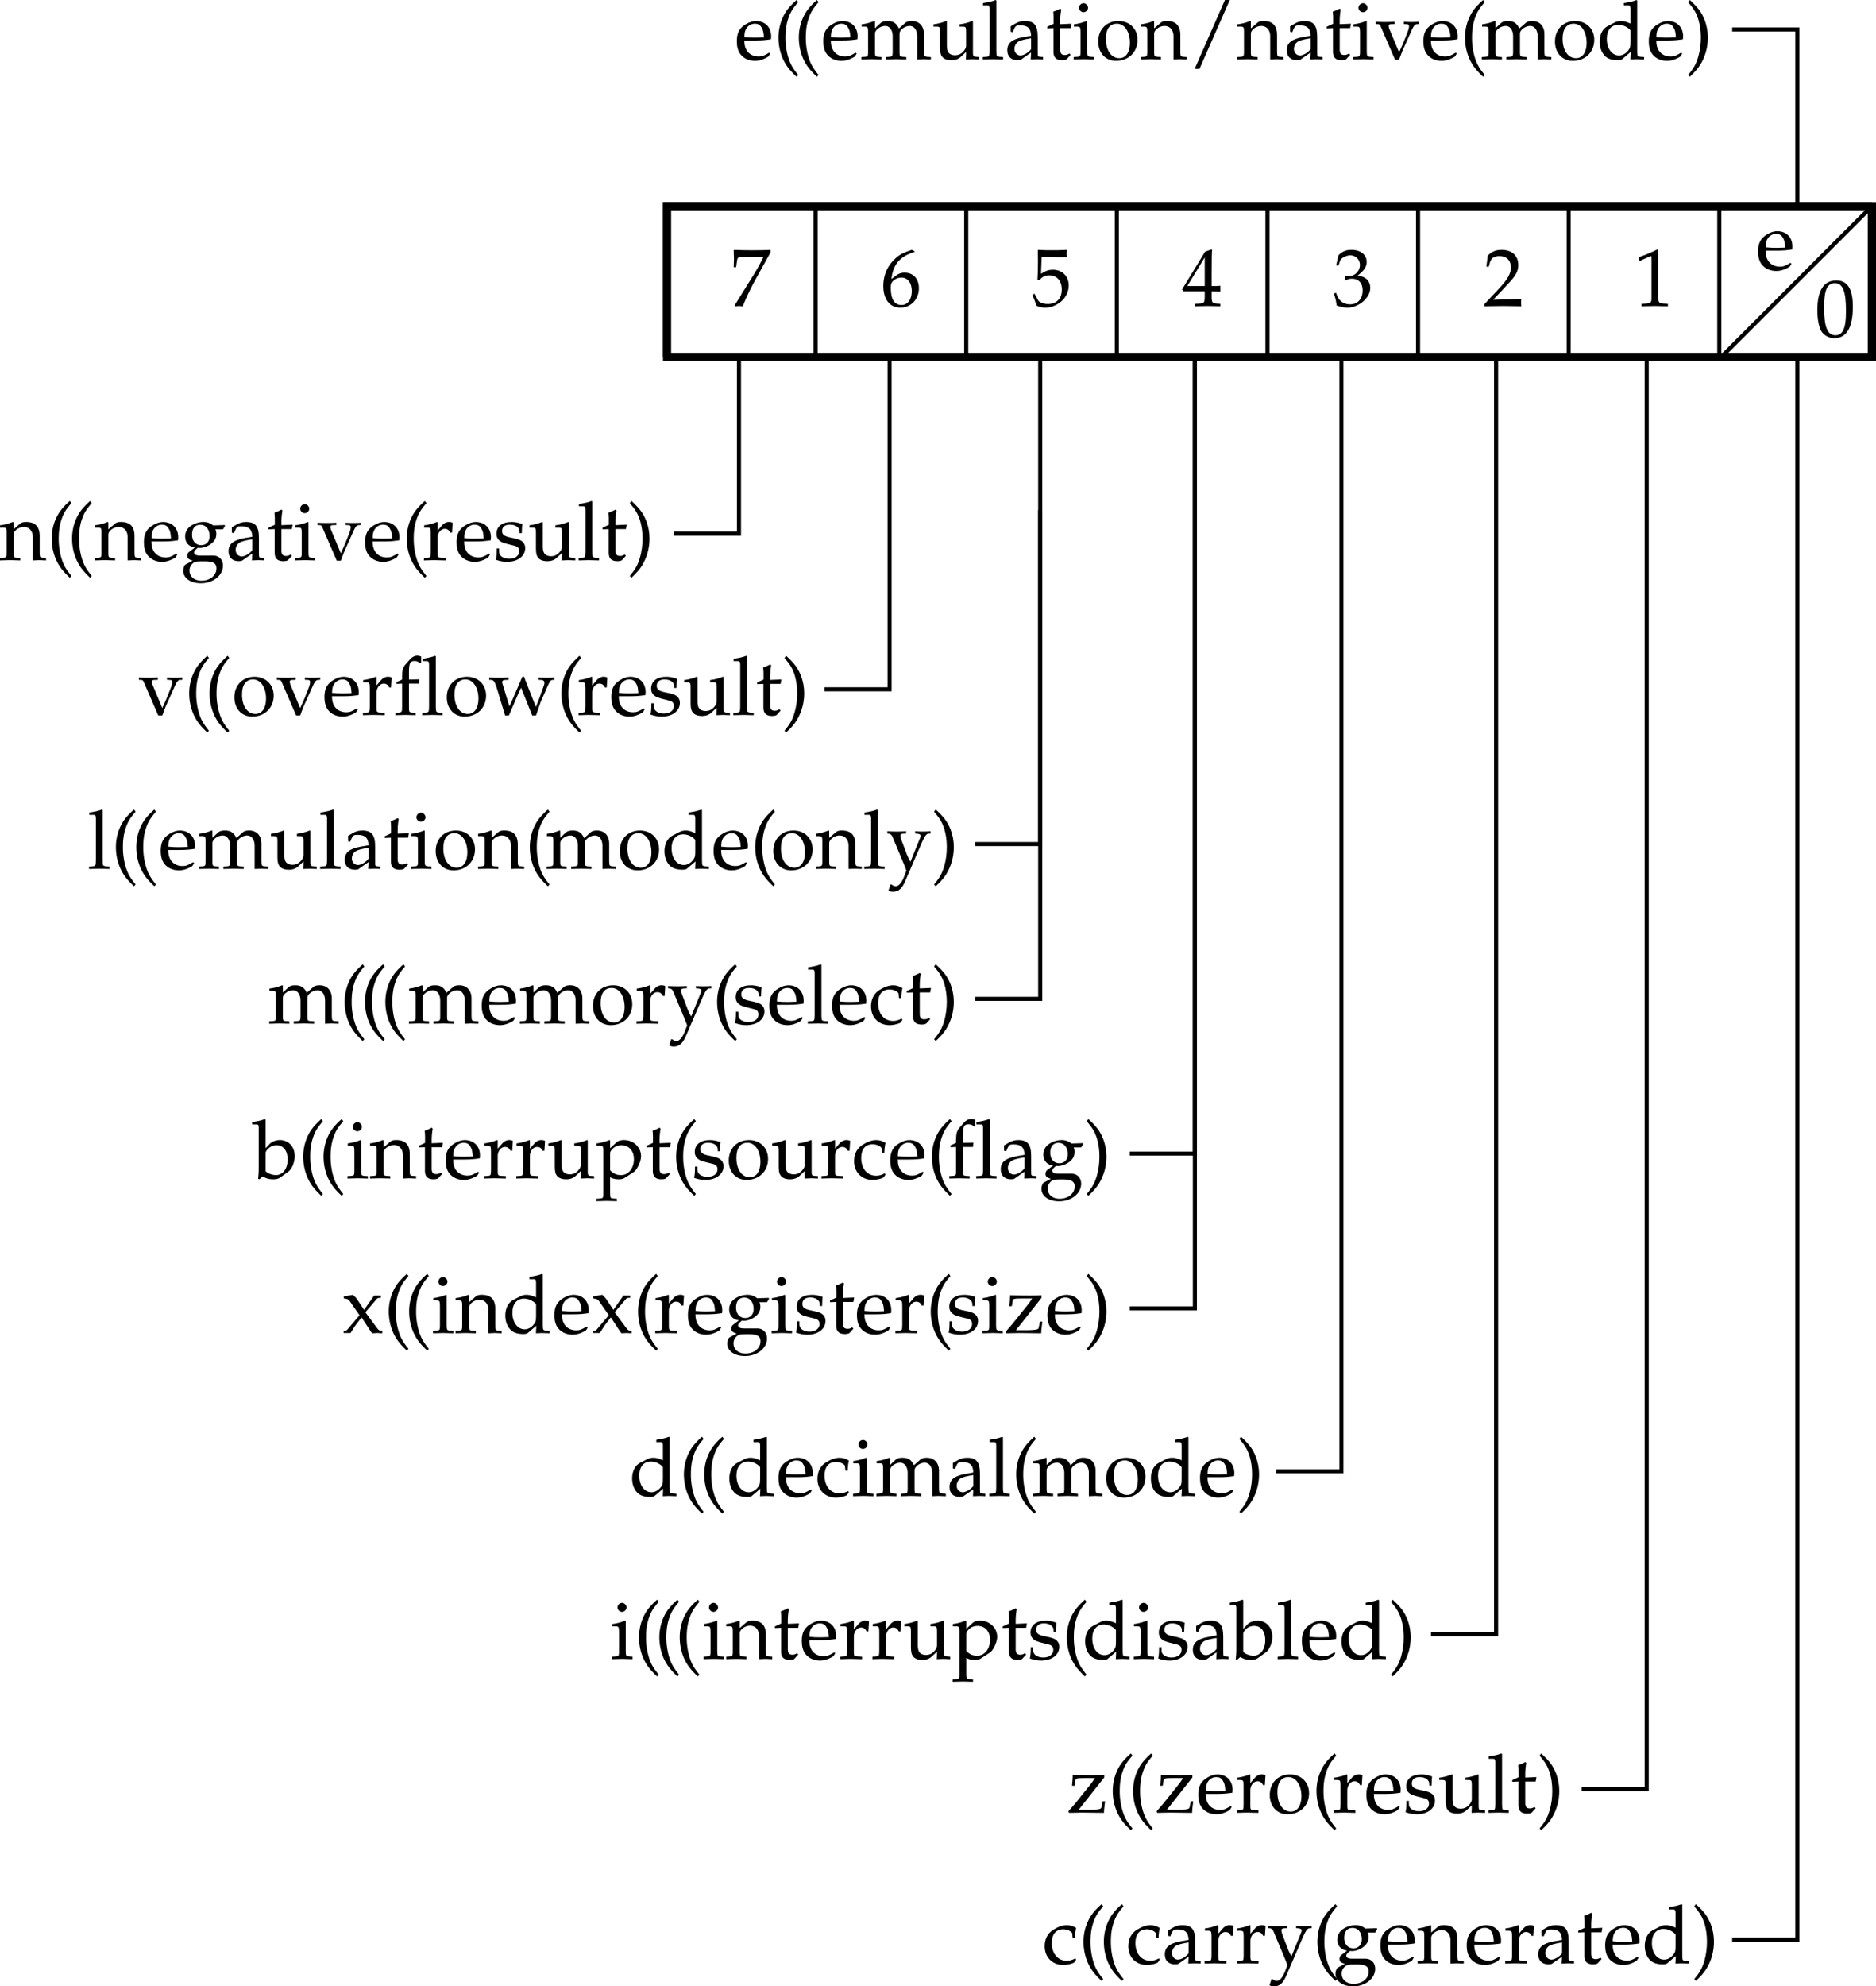 <svg xmlns="http://www.w3.org/2000/svg" xmlns:xlink="http://www.w3.org/1999/xlink" width="230.434" height="243.844"><defs><path id="a" d="m.563-.094.093.125C.937.016 1.031 0 1.11 0c.079 0 .172.016.454.031.421-1.093.921-2.125 1.578-3.328L4.97-6.594v-.297c-.89.047-1.453.047-2.235.047-.765 0-1.25 0-2.187-.047l-.11.047c.016.625.032.907.032 1.047 0 .156-.016.422-.031 1.031h.296l.079-.562c.078-.625.14-.688.609-.703h2.672A22.716 22.716 0 0 1 3-4.016Zm0 0"/><path id="b" d="M1.313-3.313c.203-1.812 1.046-2.78 2.843-3.328v-.078l-.36-.172c-.968.329-1.374.516-1.89.954C.875-5.063.313-3.845.313-2.47c0 1.656.796 2.672 2.093 2.672s2.281-1.016 2.281-2.39c0-1.157-.703-1.907-1.75-1.907-.5 0-.812.14-1.39.61zm1.234-.171c.765 0 1.265.64 1.265 1.64 0 1.047-.5 1.719-1.265 1.719-.86 0-1.313-.719-1.313-2.078 0-.36.032-.531.141-.703.219-.344.688-.578 1.172-.578Zm0 0"/><path id="c" d="M1.266-6.047C2.546-6.016 3.094-6 4.312-6l.063-.047c-.031-.187-.031-.266-.031-.406 0-.125 0-.203.031-.39l-.063-.048c-.718.047-1.156.047-1.734.047-.562 0-1.015 0-1.734-.047l-.047.047c0 .61.015 1.078.015 1.39 0 .876-.03 1.813-.062 2.235l.203.063c.469-.485.735-.61 1.235-.61.953 0 1.546.672 1.546 1.75 0 1.11-.64 1.766-1.718 1.766C1.453-.25.969-.438.828-.688l-.453-.828-.25.141c.234.578.36.89.5 1.328.281.172.672.25 1.11.25.671 0 1.374-.297 1.937-.766.594-.53.922-1.234.922-1.968 0-1.125-.813-1.922-1.953-1.922-.485 0-.844.11-1.454.5zm0 0"/><path id="d" d="M2.797-1.813v.75c-.016.625-.094.735-.594.766l-.625.031v.297C2.484.016 2.875 0 3.156 0c.297 0 .688.016 1.563.031v-.297l-.485-.03c-.5-.048-.578-.142-.593-.766v-.75c.593 0 .796.015 1.078.046v-.718c-.313.03-.5.03-.813.03h-.265v-1.39c0-1.86.015-2.781.062-3.047l-.11-.046-.75.265L.017-2.047l.109.235Zm0-.64H.657l2.14-3.516Zm0 0"/><path id="e" d="M.438-4.984h.296l.188-.563c.11-.328.734-.672 1.265-.672a1.17 1.17 0 0 1 1.172 1.172c0 .734-.593 1.36-1.296 1.36-.079 0-.188 0-.329-.016h-.14l-.125.515.078.063c.375-.172.547-.219.828-.219.828 0 1.313.531 1.313 1.438 0 1.031-.61 1.703-1.532 1.703-.469 0-.89-.156-1.172-.438-.25-.234-.375-.453-.562-.984l-.266.094C.36-.921.437-.563.5-.063c.531.188.953.266 1.344.266.797 0 1.718-.453 2.265-1.125.344-.406.516-.844.516-1.312 0-.5-.203-.907-.563-1.157-.25-.171-.5-.265-.984-.343.797-.625 1.11-1.079 1.11-1.672 0-.89-.75-1.485-1.86-1.485-.672 0-1.14.188-1.61.672zm0 0"/><path id="f" d="M.156-.234V.03C1.375.016 1.953 0 2.391 0c.421 0 1.015.016 2.296.031-.03-.203-.03-.297-.03-.453 0-.14 0-.234.03-.453-1.156.063-1.625.063-3.468.11l1.828-1.938c.969-1.031 1.265-1.578 1.265-2.328 0-1.157-.78-1.86-2.046-1.86-.72 0-1.204.204-1.704.704L.391-4.829h.296l.125-.469c.157-.578.516-.828 1.188-.828.875 0 1.406.531 1.406 1.39 0 .766-.422 1.5-1.547 2.688zm0 0"/><path id="g" d="M.672-5.547h.094l1.296-.578c0-.016.016-.016.032-.016.062 0 .078.094.078.329v4.859c0 .515-.11.625-.656.656l-.563.031v.297C1.828.016 2.391 0 2.61 0c.125 0 .36 0 .688.016.14 0 .406 0 .89.015v-.297l-.53-.03c-.532-.032-.641-.142-.641-.657v-5.938l-.141-.046c-.672.343-1.344.625-2.281.953zm0 0"/><path id="h" d="M2.625-6.89C1.078-6.89.297-5.657.297-3.235c0 1.171.203 2.171.547 2.671.36.485.922.766 1.531.766 1.516 0 2.281-1.297 2.281-3.875C4.656-5.844 4-6.89 2.625-6.89Zm-.172.343c.969 0 1.36.984 1.36 3.39 0 1.22-.11 1.97-.376 2.454-.203.36-.515.547-.921.547-.985 0-1.391-1-1.391-3.438 0-2.125.375-2.953 1.328-2.953zm0 0"/><path id="i" d="m4.375-.703-.14-.094c-.626.375-.86.469-1.298.469-.64 0-1.187-.297-1.468-.781-.188-.329-.266-.61-.282-1.188h1.47c.718 0 1.171-.047 1.796-.14.016-.141.031-.235.031-.36 0-1.14-.75-1.89-1.875-1.89-.359 0-.796.125-1.203.375-.812.468-1.14 1.078-1.14 2.125 0 .624.14 1.171.421 1.546.391.532 1.047.844 1.813.844.375 0 .734-.078 1.156-.266.25-.109.469-.234.516-.296zm-.781-1.969c-.516.016-.75.031-1.125.031-.469 0-.719-.015-1.266-.062 0-.469.047-.688.172-.953.219-.438.64-.703 1.11-.703.343 0 .609.125.78.406.22.328.297.61.329 1.281zm0 0"/><path id="j" d="M4.094.031C4.562.016 4.719 0 4.89 0c.156 0 .328.016.828.031v-.297l-.407-.03c-.359-.032-.359-.079-.375-.72v-1.937c0-1.172-.546-1.735-1.671-1.735-.36 0-.579.063-.782.25l-.765.657v-.875l-.094-.032a5.902 5.902 0 0 1-1.563.407V-4h.376c.406.016.437.047.437.734v2.25c0 .641-.031.688-.36.72l-.453.03v.297C.704.016.985 0 1.298 0c.328 0 .61.016 1.25.031v-.297l-.453-.03c-.36-.032-.375-.079-.375-.72V-3.14c0-.453.656-.937 1.265-.937.672 0 1.11.5 1.11 1.266zm0 0"/><path id="k" d="M3.016 1.938c-.72-.891-.985-1.375-1.25-2.266a8.423 8.423 0 0 1-.313-2.344c0-.828.094-1.531.297-2.172.266-.843.531-1.312 1.266-2.156l-.204-.266c-1.03.938-1.437 1.5-1.828 2.47a6.054 6.054 0 0 0-.39 2.14c0 1.062.25 2.094.719 2.969.375.671.687 1.062 1.5 1.843zm0 0"/><path id="l" d="m5.188-3.781.25-.406-.032-.125-1.422.046a1.812 1.812 0 0 0-1.218-.421c-.454 0-.954.14-1.36.375-.562.328-.86.796-.86 1.421 0 .735.47 1.25 1.204 1.329l-.797.609a.694.694 0 0 0-.14.437c0 .282.171.438.656.579L.594.53c-.14.08-.281.44-.281.767 0 .906.89 1.531 2.171 1.531 1.5 0 2.704-.953 2.704-2.156C5.188-.063 4.702-.563 4-.563H2.406c-.531 0-.765-.125-.765-.39 0-.125.078-.235.328-.453.078-.063.093-.078.125-.11.11 0 .172.016.25.016.422 0 .953-.188 1.36-.484.452-.329.671-.72.671-1.25a1.35 1.35 0 0 0-.11-.547Zm-2.782-.563c.688 0 1.14.563 1.14 1.407 0 .656-.421 1.093-1.03 1.093-.672 0-1.125-.515-1.125-1.281 0-.781.375-1.219 1.015-1.219zM2.875.141c1.125 0 1.516.234 1.516.875 0 .859-.797 1.5-1.844 1.5-.875 0-1.469-.5-1.469-1.25 0-.454.266-.86.656-1.032.172-.078.454-.093 1.141-.093Zm0 0"/><path id="m" d="m3.234-.813-.046.844c.5-.015.64-.031.78-.031.126 0 .188 0 .532.016l.203.015v-.297l-.39-.03c-.25-.017-.266-.048-.266-.579v-1.828c0-1.453-.422-1.985-1.594-1.985-.437 0-.828.11-1.203.344l-.531.313v.656l.265.063.125-.313c.204-.469.313-.531.766-.531.938 0 1.328.36 1.36 1.281l-.985.172c-1.36.25-1.938.719-1.938 1.61 0 .765.47 1.218 1.266 1.218.188 0 .36-.031.422-.078Zm0-.421c-.28.406-.921.78-1.296.78-.422 0-.75-.358-.75-.796 0-.375.187-.719.484-.906.266-.156.812-.297 1.562-.406zm0 0"/><path id="n" d="M.984-3.813v2.876c0 .734.329 1.062 1.094 1.062.235 0 .469-.063.531-.125l.485-.531-.14-.172c-.25.156-.392.187-.579.187-.39 0-.563-.187-.563-.687v-2.61h1.282l.094-.546-1.376.062v-.39c0-.407.032-.829.125-1.407l-.125-.11c-.25.141-.546.266-.859.376A6.4 6.4 0 0 1 1-5.047v.703l-.781.36v.203zm0 0"/><path id="o" d="m1.875-4.656-.078-.032a6.23 6.23 0 0 1-1.563.407V-4h.36c.422.016.437.047.453.734v2.25c0 .641-.031.688-.375.72l-.469.03v.297C.906.016 1.203 0 1.453 0c.266 0 .563.016 1.25.031v-.297l-.453-.03c-.344-.048-.36-.063-.375-.72Zm-.453-2.219a.581.581 0 0 0-.563.563c0 .296.266.546.547.546.297 0 .563-.25.563-.546 0-.282-.266-.563-.547-.563zm0 0"/><path id="p" d="M5.39-4.313v-.28c-.53.03-.75.03-.937.03-.187 0-.406 0-.937-.03v.28l.406.016c.156.016.234.094.234.266 0 .172-.062.406-.187.734l-.422 1.063c-.11.28-.235.562-.61 1.39L1.734-3.719a1.238 1.238 0 0 1-.078-.375c0-.125.078-.187.25-.203l.485-.016v-.28c-.657.03-.938.03-1.188.03-.234 0-.5 0-1.14-.03v.28l.343.016c.14.031.188.094.297.344L2.438.062h.5c.187-.515.328-.875.406-1.078l1.172-2.609c.218-.469.375-.64.562-.672zm0 0"/><path id="q" d="M.203-.266v.297C.875.016 1.156 0 1.437 0c.25 0 .61.016 1.438.031v-.297l-.531-.03c-.453-.032-.469-.048-.469-.72v-1.718c0-.61.406-1.11.89-1.11.297 0 .516.14.672.469h.22l.077-1.203c-.109-.078-.28-.11-.468-.11-.297 0-.61.157-.829.407l-.562.656v-1.031l-.078-.032a6.23 6.23 0 0 1-1.563.407V-4h.36c.422.016.437.047.453.734v2.25c-.016.641-.031.688-.375.72zm0 0"/><path id="r" d="M.406-1.438c0 .704-.031 1-.11 1.391.532.172.907.25 1.376.25 1.312 0 2.234-.687 2.234-1.687 0-.313-.094-.532-.281-.735-.25-.25-.578-.375-1.469-.547-.812-.156-1.094-.359-1.094-.812 0-.5.344-.781.97-.781.671 0 1.171.343 1.171.812v.235h.281c.016-.579.032-.813.063-1.126-.547-.187-.89-.25-1.313-.25-1.156 0-1.859.547-1.859 1.454 0 .484.219.796.672 1.03.266.11.797.267 1.484.423.453.093.64.297.64.687 0 .547-.5.922-1.218.922-.719 0-1.25-.344-1.25-.844v-.421Zm0 0"/><path id="s" d="m5.031-4.656-.093-.032a5.902 5.902 0 0 1-1.563.407V-4h.375c.406.016.438.047.438.734v1.625c0 .22-.141.5-.375.735a1.3 1.3 0 0 1-.985.422c-.344 0-.625-.11-.781-.313-.14-.156-.219-.469-.219-.906v-2.953l-.094-.032a5.95 5.95 0 0 1-1.546.407V-4h.359c.406.016.437.047.437.734v1.672c0 .703.063 1.016.25 1.266.22.297.594.453 1.172.453.453 0 .828-.14 1.11-.39l.671-.626c0 .297 0 .485-.03.922.5-.015.655-.031.827-.031.141 0 .329.016.829.031v-.297l-.407-.03c-.36-.032-.375-.079-.375-.72zm0 0"/><path id="t" d="M.203-.266v.297C.906.016 1.203 0 1.453 0c.266 0 .563.016 1.25.031v-.297l-.453-.03c-.344-.048-.36-.063-.375-.72v-6.171l-.078-.079c-.453.172-.781.25-1.563.375v.282h.563c.172 0 .25.109.25.406v5.187c-.016.641-.031.688-.375.72zm0 0"/><path id="u" d="M.516 2.156c.687-.656.968-.984 1.28-1.469.61-.984.938-2.14.938-3.343 0-.766-.14-1.469-.39-2.14-.39-.97-.797-1.516-1.828-2.47L.312-7c.735.86 1 1.328 1.266 2.156.188.64.297 1.36.297 2.188 0 .844-.11 1.61-.313 2.328-.265.89-.515 1.375-1.25 2.265zm0 0"/><path id="v" d="M2.797-4.688C1.328-4.688.312-3.655.312-2.171.313-.766 1.204.203 2.5.203c1.547 0 2.64-1.078 2.64-2.578 0-1.36-.984-2.313-2.343-2.313zm-.188.329c.938 0 1.594 1 1.594 2.359 0 1.156-.5 1.875-1.312 1.875-.985 0-1.641-.969-1.641-2.39 0-1.188.484-1.844 1.36-1.844zm0 0"/><path id="w" d="M3.406-7.172c-.203-.078-.312-.11-.469-.11-.312 0-.64.157-.874.423l-.579.656c-.296.328-.421.75-.421 1.437v.422l-.688.313v.218l.688-.03v2.827c0 .641-.032.688-.375.72l-.454.03v.297C.938.016 1.22 0 1.484 0c.25 0 .547.016 1.25.031v-.297l-.468-.03c-.344-.048-.36-.063-.36-.72v-2.828h1.235l.062-.531-1.297.031v-.843c0-1.157.125-1.438.688-1.438.281 0 .453.078.703.281l.11-.062zm0 0"/><path id="x" d="M4.125-4.688c-.828 1.938-.938 2.22-1.578 3.641l-.844-2.75a.777.777 0 0 1-.047-.25c0-.156.14-.234.39-.25l.392-.016v-.28c-.672.03-.954.03-1.188.03-.234 0-.516 0-1.188-.03v.28l.282.016c.281.031.406.234.656 1L2.016.063h.468l.985-2.297c.094-.204.094-.22.515-1.11L5.344.062h.468c.094-.25.157-.468.235-.656.187-.594.406-1.203.453-1.265l.688-1.563c.296-.672.406-.844.625-.875l.265-.016v-.28c-.562.03-.781.03-.984.03-.188 0-.407 0-.969-.03v.28l.328.016c.25.016.39.14.39.313 0 .109-.015.234-.062.359l-.5 1.406c-.078.219-.172.453-.484 1.235l-1.14-2.891c-.141-.36-.22-.547-.298-.813Zm0 0"/><path id="y" d="M.156-.266v.297C.86.016 1.141 0 1.438 0c.296 0 .578.016 1.187.031v-.297l-.422-.03c-.36-.032-.375-.079-.375-.72V-3.14c0-.453.656-.937 1.266-.937.531 0 .906.516.906 1.266v1.796c0 .641-.031.688-.375.72l-.453.03v.297C3.875.016 4.156 0 4.422 0s.531.016 1.25.031v-.297l-.469-.03c-.344-.048-.36-.063-.36-.72V-3.14c0-.453.657-.937 1.25-.937.548 0 .923.516.923 1.266V.03c.437-.014.609-.03.78-.03.157 0 .345.016.891.031v-.297l-.468-.03c-.344-.048-.36-.063-.375-.72v-2.062c0-.985-.578-1.61-1.5-1.61-.36 0-.64.079-.813.25l-.765.672c-.313-.671-.72-.921-1.422-.921-.36 0-.64.078-.828.25l-.688.64v-.86l-.094-.03a5.95 5.95 0 0 1-1.546.406V-4h.359c.406.016.437.047.437.734v2.25c0 .641-.015.688-.359.72zm0 0"/><path id="z" d="M4.125-4.375c-.563-.25-.844-.313-1.188-.313-.28 0-.515.063-.765.188l-.875.453c-.594.313-.953 1.031-.953 1.89 0 .798.281 1.454.75 1.86.36.281.828.422 1.468.422.22 0 .438-.047.485-.078l1.11-.938-.048.922C4.563.016 4.734 0 4.875 0c.078 0 .234 0 .438.016.062 0 .25 0 .484.015v-.297l-.469-.03c-.344-.048-.36-.063-.375-.72v-6.171l-.078-.079c-.438.172-.781.25-1.563.375v.282h.563c.172 0 .25.109.25.406zm0 2.172c0 .64-.031.75-.156.969-.281.468-.766.78-1.235.78-.89 0-1.515-.843-1.515-2.046 0-1.078.547-1.719 1.437-1.719.39 0 .781.125 1.14.375.188.14.329.266.329.344Zm0 0"/><path id="A" d="M2.969-.86a6.502 6.502 0 0 1-.516-1.093l-.64-1.688a1.52 1.52 0 0 1-.079-.421c0-.141.11-.22.329-.235l.374-.016v-.28c-.656.03-.921.03-1.156.03-.234 0-.484 0-1.156-.03v.28l.172.016c.25.031.375.14.516.5l1.093 2.61c.282.687.39.921.563 1.421l-.235.61c-.312.86-.703 1.312-1.078 1.312-.172 0-.36-.094-.515-.219H.516l-.25.75c.187.11.359.141.546.141.672 0 1.094-.36 1.485-1.234l2.015-4.672c.407-.906.594-1.188.844-1.219l.282-.016v-.28c-.532.03-.766.03-.954.03-.171 0-.406 0-.937-.03v.28l.25.016c.281.031.422.11.422.25a.595.595 0 0 1-.063.266zm0 0"/><path id="B" d="m1.5-7.188-.094-.078c-.437.172-.765.25-1.562.375v.282h.562c.188 0 .25.109.25.406v4.672c0 .625 0 .906-.078 1.593l.156.063.407-.36c.406.25.765.36 1.296.36.376 0 .626-.063.86-.219l1-.719c.437-.328.781-1.156.781-1.89 0-1.172-.75-1.985-1.812-1.985-.47 0-.97.172-1.22.438l-.546.563Zm0 4.11c0-.14.094-.328.266-.5a1.465 1.465 0 0 1 1.078-.469c.844 0 1.36.672 1.36 1.75 0 1.125-.579 1.906-1.438 1.906C2.234-.39 1.5-.703 1.5-.937Zm0 0"/><path id="C" d="M.078 2.516v.296c.688-.015.985-.03 1.25-.03.266 0 .563.015 1.25.03v-.296l-.453-.032c-.36-.046-.36-.062-.375-.718V-.125c.313.172.625.25 1.063.25.312 0 .562-.063.718-.172l1.14-.734c.391-.266.876-1.281.876-1.922 0-1.11-.922-1.985-2.094-1.985-.36 0-.719.094-.89.25l-.813.75v-.968l-.094-.032a5.902 5.902 0 0 1-1.562.407V-4h.375c.406.016.437.047.437.734v5.032c0 .656-.015.671-.36.718zM1.75-3.063c0-.14.047-.25.188-.421.28-.36.703-.563 1.187-.563.938 0 1.547.672 1.547 1.703C4.672-1.219 4-.39 3.094-.39c-.547 0-.953-.171-1.344-.593zm0 0"/><path id="D" d="M3.984-3.11c0-.453.063-.874.141-1.234-.39-.234-.75-.343-1.156-.343-.485 0-1.031.187-1.64.562C.624-3.687.265-2.985.265-2.094c0 1.344.937 2.297 2.28 2.297.517 0 1.267-.187 1.376-.344l.203-.312-.094-.156c-.375.203-.687.296-1.047.296-1.109 0-1.843-.875-1.843-2.187 0-1.063.5-1.672 1.406-1.672.437 0 .906.188 1.094.453l.062.61zm0 0"/><path id="E" d="M4.547-4.313v-.312c-.672.031-.984.031-1.406.031-.407 0-1.22 0-2.454-.031-.015.516-.03.64-.093 1.328h.312l.11-.687c.046-.204.187-.25.968-.25h1.422c-.203.328-.375.546-.64.89L1.062-1.219C.813-.922.672-.75.156-.172L.22.031C.969.016 1.312 0 1.766 0c.375 0 1.28.016 2.75.031 0-.234.015-.484.078-.953l.062-.469H4.36l-.171.797c-.063.172-.407.235-1.422.25h-1.36Zm0 0"/><path id="F" d="M5.188-7.266h-.594L.875 1.188h.594zm0 0"/><path id="G" d="m2.875-2.547 1.422-1.656c.062-.063.156-.11.344-.11h.14v-.28h-.828L2.72-2.844 1.953-4c-.14-.234-.25-.344-.594-.688l-1.156.204.047.25.203.03c.172 0 .422.141.5.282l1.203 1.735L.672-.423a.431.431 0 0 1-.297.156H.203V0h.86c.062-.11.093-.156.203-.328.171-.281.328-.516.39-.61l.75-.984L3.47-.297c.094.156.172.25.265.328.375-.015.5-.031.61-.031.11 0 .234.016.61.031v-.297l-.25-.03c-.11-.017-.235-.095-.345-.25Zm0 0"/></defs><path fill="none" stroke="#000" stroke-width=".5" d="M100.184 43.566v-18.5h-18.5v18.5zm18.5 0v-18.5h-18.5v18.5zm18.501 0v-18.5h-18.5v18.5zm18.5 0v-18.5h-18.5v18.5zm18.5 0v-18.5h-18.5v18.5zm18.5 0v-18.5h-18.5v18.5zm18.5 0v-18.5h-18.5v18.5zm18.5 0v-18.5h-18.5v18.5zm0 0"/><use xlink:href="#a" width="100%" height="100%" x="121" y="334.25" transform="translate(-31.316 -296.684)"/><use xlink:href="#b" width="100%" height="100%" x="139.5" y="334.25" transform="translate(-31.316 -296.684)"/><use xlink:href="#c" width="100%" height="100%" x="158" y="334.25" transform="translate(-31.316 -296.684)"/><use xlink:href="#d" width="100%" height="100%" x="176.5" y="334.25" transform="translate(-31.316 -296.684)"/><use xlink:href="#e" width="100%" height="100%" x="195" y="334.25" transform="translate(-31.316 -296.684)"/><use xlink:href="#f" width="100%" height="100%" x="213.5" y="334.25" transform="translate(-31.316 -296.684)"/><use xlink:href="#g" width="100%" height="100%" x="232" y="334.25" transform="translate(-31.316 -296.684)"/><use xlink:href="#h" width="100%" height="100%" x="254.25" y="338" transform="translate(-31.316 -296.684)"/><path fill="none" stroke="#000" d="M229.935 43.816v-18.5h-148v18.5zm0 0"/><path fill="none" stroke="#000" stroke-width=".5" d="m229.685 25.566-18.25 18.25"/><use xlink:href="#i" width="100%" height="100%" x="247" y="329.75" transform="translate(-31.316 -296.684)"/><g transform="translate(-31.316 -296.684)"><use xlink:href="#j" width="100%" height="100%" x="31.253" y="365.45"/><use xlink:href="#k" width="100%" height="100%" x="37.073" y="365.45"/><use xlink:href="#k" width="100%" height="100%" x="39.573" y="365.45"/><use xlink:href="#j" width="100%" height="100%" x="42.903" y="365.45"/><use xlink:href="#i" width="100%" height="100%" x="48.723" y="365.45"/><use xlink:href="#l" width="100%" height="100%" x="53.513" y="365.45"/><use xlink:href="#m" width="100%" height="100%" x="59.073" y="365.45"/><use xlink:href="#n" width="100%" height="100%" x="64.073" y="365.45"/><use xlink:href="#o" width="100%" height="100%" x="67.333" y="365.45"/><use xlink:href="#p" width="100%" height="100%" x="70.243" y="365.45"/><use xlink:href="#i" width="100%" height="100%" x="75.893" y="365.45"/><use xlink:href="#k" width="100%" height="100%" x="80.683" y="365.45"/><use xlink:href="#q" width="100%" height="100%" x="83.183" y="365.45"/><use xlink:href="#i" width="100%" height="100%" x="87.133" y="365.45"/><use xlink:href="#r" width="100%" height="100%" x="91.923" y="365.45"/><use xlink:href="#s" width="100%" height="100%" x="96.163" y="365.45"/><use xlink:href="#t" width="100%" height="100%" x="102.193" y="365.45"/><use xlink:href="#n" width="100%" height="100%" x="105.103" y="365.45"/><use xlink:href="#u" width="100%" height="100%" x="108.363" y="365.45"/></g><g transform="translate(-31.316 -296.684)"><use xlink:href="#p" width="100%" height="100%" x="48.313" y="384.45"/><use xlink:href="#k" width="100%" height="100%" x="53.963" y="384.45"/><use xlink:href="#k" width="100%" height="100%" x="56.463" y="384.45"/><use xlink:href="#v" width="100%" height="100%" x="59.793" y="384.45"/><use xlink:href="#p" width="100%" height="100%" x="65.253" y="384.45"/><use xlink:href="#i" width="100%" height="100%" x="70.903" y="384.45"/><use xlink:href="#q" width="100%" height="100%" x="75.693" y="384.45"/><use xlink:href="#w" width="100%" height="100%" x="79.643" y="384.45"/><use xlink:href="#t" width="100%" height="100%" x="82.973" y="384.45"/><use xlink:href="#v" width="100%" height="100%" x="85.883" y="384.45"/><use xlink:href="#x" width="100%" height="100%" x="91.343" y="384.45"/><use xlink:href="#k" width="100%" height="100%" x="99.683" y="384.45"/><use xlink:href="#q" width="100%" height="100%" x="102.183" y="384.45"/><use xlink:href="#i" width="100%" height="100%" x="106.133" y="384.45"/><use xlink:href="#r" width="100%" height="100%" x="110.923" y="384.45"/><use xlink:href="#s" width="100%" height="100%" x="115.163" y="384.45"/><use xlink:href="#t" width="100%" height="100%" x="121.193" y="384.45"/><use xlink:href="#n" width="100%" height="100%" x="124.103" y="384.45"/><use xlink:href="#u" width="100%" height="100%" x="127.363" y="384.45"/></g><g transform="translate(-31.316 -296.684)"><use xlink:href="#t" width="100%" height="100%" x="42.05" y="403.325"/><use xlink:href="#k" width="100%" height="100%" x="44.96" y="403.325"/><use xlink:href="#k" width="100%" height="100%" x="47.46" y="403.325"/><use xlink:href="#i" width="100%" height="100%" x="50.79" y="403.325"/><use xlink:href="#y" width="100%" height="100%" x="55.58" y="403.325"/><use xlink:href="#s" width="100%" height="100%" x="64.41" y="403.325"/><use xlink:href="#t" width="100%" height="100%" x="70.44" y="403.325"/><use xlink:href="#m" width="100%" height="100%" x="73.35" y="403.325"/><use xlink:href="#n" width="100%" height="100%" x="78.35" y="403.325"/><use xlink:href="#o" width="100%" height="100%" x="81.61" y="403.325"/><use xlink:href="#v" width="100%" height="100%" x="84.52" y="403.325"/><use xlink:href="#j" width="100%" height="100%" x="89.98" y="403.325"/><use xlink:href="#k" width="100%" height="100%" x="95.8" y="403.325"/><use xlink:href="#y" width="100%" height="100%" x="98.3" y="403.325"/><use xlink:href="#v" width="100%" height="100%" x="107.13" y="403.325"/><use xlink:href="#z" width="100%" height="100%" x="112.59" y="403.325"/><use xlink:href="#i" width="100%" height="100%" x="118.7" y="403.325"/><use xlink:href="#k" width="100%" height="100%" x="123.49" y="403.325"/><use xlink:href="#v" width="100%" height="100%" x="125.99" y="403.325"/><use xlink:href="#j" width="100%" height="100%" x="131.45" y="403.325"/><use xlink:href="#t" width="100%" height="100%" x="137.27" y="403.325"/><use xlink:href="#A" width="100%" height="100%" x="140.18" y="403.325"/><use xlink:href="#u" width="100%" height="100%" x="145.74" y="403.325"/></g><g transform="translate(-31.316 -296.684)"><use xlink:href="#B" width="100%" height="100%" x="62.439" y="441.325"/><use xlink:href="#k" width="100%" height="100%" x="67.969" y="441.325"/><use xlink:href="#k" width="100%" height="100%" x="70.469" y="441.325"/><use xlink:href="#o" width="100%" height="100%" x="73.799" y="441.325"/><use xlink:href="#j" width="100%" height="100%" x="76.709" y="441.325"/><use xlink:href="#n" width="100%" height="100%" x="82.529" y="441.325"/><use xlink:href="#i" width="100%" height="100%" x="85.789" y="441.325"/><use xlink:href="#q" width="100%" height="100%" x="90.579" y="441.325"/><use xlink:href="#q" width="100%" height="100%" x="94.529" y="441.325"/><use xlink:href="#s" width="100%" height="100%" x="98.479" y="441.325"/><use xlink:href="#C" width="100%" height="100%" x="104.509" y="441.325"/><use xlink:href="#n" width="100%" height="100%" x="110.519" y="441.325"/><use xlink:href="#k" width="100%" height="100%" x="113.779" y="441.325"/><use xlink:href="#r" width="100%" height="100%" x="116.279" y="441.325"/><use xlink:href="#v" width="100%" height="100%" x="120.519" y="441.325"/><use xlink:href="#s" width="100%" height="100%" x="125.979" y="441.325"/><use xlink:href="#q" width="100%" height="100%" x="132.009" y="441.325"/><use xlink:href="#D" width="100%" height="100%" x="135.959" y="441.325"/><use xlink:href="#i" width="100%" height="100%" x="140.399" y="441.325"/><use xlink:href="#k" width="100%" height="100%" x="145.189" y="441.325"/><use xlink:href="#w" width="100%" height="100%" x="147.689" y="441.325"/><use xlink:href="#t" width="100%" height="100%" x="151.019" y="441.325"/><use xlink:href="#m" width="100%" height="100%" x="153.929" y="441.325"/><use xlink:href="#l" width="100%" height="100%" x="158.929" y="441.325"/><use xlink:href="#u" width="100%" height="100%" x="164.489" y="441.325"/></g><g transform="translate(-31.316 -296.684)"><use xlink:href="#z" width="100%" height="100%" x="108.618" y="480.325"/><use xlink:href="#k" width="100%" height="100%" x="114.728" y="480.325"/><use xlink:href="#k" width="100%" height="100%" x="117.228" y="480.325"/><use xlink:href="#z" width="100%" height="100%" x="120.558" y="480.325"/><use xlink:href="#i" width="100%" height="100%" x="126.668" y="480.325"/><use xlink:href="#D" width="100%" height="100%" x="131.458" y="480.325"/><use xlink:href="#o" width="100%" height="100%" x="135.898" y="480.325"/><use xlink:href="#y" width="100%" height="100%" x="138.808" y="480.325"/><use xlink:href="#m" width="100%" height="100%" x="147.638" y="480.325"/><use xlink:href="#t" width="100%" height="100%" x="152.638" y="480.325"/><use xlink:href="#k" width="100%" height="100%" x="155.548" y="480.325"/><use xlink:href="#y" width="100%" height="100%" x="158.048" y="480.325"/><use xlink:href="#v" width="100%" height="100%" x="166.878" y="480.325"/><use xlink:href="#z" width="100%" height="100%" x="172.338" y="480.325"/><use xlink:href="#i" width="100%" height="100%" x="178.448" y="480.325"/><use xlink:href="#u" width="100%" height="100%" x="183.238" y="480.325"/></g><g transform="translate(-31.316 -296.684)"><use xlink:href="#o" width="100%" height="100%" x="106.304" y="500.325"/><use xlink:href="#k" width="100%" height="100%" x="109.214" y="500.325"/><use xlink:href="#k" width="100%" height="100%" x="111.714" y="500.325"/><use xlink:href="#k" width="100%" height="100%" x="114.214" y="500.325"/><use xlink:href="#o" width="100%" height="100%" x="117.544" y="500.325"/><use xlink:href="#j" width="100%" height="100%" x="120.454" y="500.325"/><use xlink:href="#n" width="100%" height="100%" x="126.274" y="500.325"/><use xlink:href="#i" width="100%" height="100%" x="129.534" y="500.325"/><use xlink:href="#q" width="100%" height="100%" x="134.324" y="500.325"/><use xlink:href="#q" width="100%" height="100%" x="138.274" y="500.325"/><use xlink:href="#s" width="100%" height="100%" x="142.224" y="500.325"/><use xlink:href="#C" width="100%" height="100%" x="148.254" y="500.325"/><use xlink:href="#n" width="100%" height="100%" x="154.264" y="500.325"/><use xlink:href="#r" width="100%" height="100%" x="157.524" y="500.325"/><use xlink:href="#k" width="100%" height="100%" x="161.764" y="500.325"/><use xlink:href="#z" width="100%" height="100%" x="164.264" y="500.325"/><use xlink:href="#o" width="100%" height="100%" x="170.374" y="500.325"/><use xlink:href="#r" width="100%" height="100%" x="173.284" y="500.325"/><use xlink:href="#m" width="100%" height="100%" x="177.524" y="500.325"/><use xlink:href="#B" width="100%" height="100%" x="182.524" y="500.325"/><use xlink:href="#t" width="100%" height="100%" x="188.054" y="500.325"/><use xlink:href="#i" width="100%" height="100%" x="190.964" y="500.325"/><use xlink:href="#z" width="100%" height="100%" x="195.754" y="500.325"/><use xlink:href="#u" width="100%" height="100%" x="201.864" y="500.325"/></g><g transform="translate(-31.316 -296.684)"><use xlink:href="#E" width="100%" height="100%" x="162.402" y="519.2"/><use xlink:href="#k" width="100%" height="100%" x="167.402" y="519.2"/><use xlink:href="#k" width="100%" height="100%" x="169.902" y="519.2"/><use xlink:href="#E" width="100%" height="100%" x="173.232" y="519.2"/><use xlink:href="#i" width="100%" height="100%" x="178.232" y="519.2"/><use xlink:href="#q" width="100%" height="100%" x="183.022" y="519.2"/><use xlink:href="#v" width="100%" height="100%" x="186.972" y="519.2"/><use xlink:href="#k" width="100%" height="100%" x="192.432" y="519.2"/><use xlink:href="#q" width="100%" height="100%" x="194.932" y="519.2"/><use xlink:href="#i" width="100%" height="100%" x="198.882" y="519.2"/><use xlink:href="#r" width="100%" height="100%" x="203.672" y="519.2"/><use xlink:href="#s" width="100%" height="100%" x="207.912" y="519.2"/><use xlink:href="#t" width="100%" height="100%" x="213.942" y="519.2"/><use xlink:href="#n" width="100%" height="100%" x="216.852" y="519.2"/><use xlink:href="#u" width="100%" height="100%" x="220.112" y="519.2"/></g><g transform="translate(-31.316 -296.684)"><use xlink:href="#D" width="100%" height="100%" x="159.372" y="537.7"/><use xlink:href="#k" width="100%" height="100%" x="163.812" y="537.7"/><use xlink:href="#k" width="100%" height="100%" x="166.312" y="537.7"/><use xlink:href="#D" width="100%" height="100%" x="169.642" y="537.7"/><use xlink:href="#m" width="100%" height="100%" x="174.082" y="537.7"/><use xlink:href="#q" width="100%" height="100%" x="179.082" y="537.7"/><use xlink:href="#q" width="100%" height="100%" x="183.032" y="537.7"/><use xlink:href="#A" width="100%" height="100%" x="186.982" y="537.7"/><use xlink:href="#k" width="100%" height="100%" x="192.542" y="537.7"/><use xlink:href="#l" width="100%" height="100%" x="195.042" y="537.7"/><use xlink:href="#i" width="100%" height="100%" x="200.602" y="537.7"/><use xlink:href="#j" width="100%" height="100%" x="205.392" y="537.7"/><use xlink:href="#i" width="100%" height="100%" x="211.212" y="537.7"/><use xlink:href="#q" width="100%" height="100%" x="216.002" y="537.7"/><use xlink:href="#m" width="100%" height="100%" x="219.952" y="537.7"/><use xlink:href="#n" width="100%" height="100%" x="224.952" y="537.7"/><use xlink:href="#i" width="100%" height="100%" x="228.212" y="537.7"/><use xlink:href="#z" width="100%" height="100%" x="233.002" y="537.7"/><use xlink:href="#u" width="100%" height="100%" x="239.112" y="537.7"/></g><path fill="none" stroke="#000" stroke-width=".5" d="M90.77 43.917v21.598h-8m26.5-21.899v41h-8m63.5-41v137h-8m27-137v157h-8m26.5-157v176h-8m26.5-175.5v194h-8"/><g transform="translate(-31.316 -296.684)"><use xlink:href="#i" width="100%" height="100%" x="121.554" y="303.95"/><use xlink:href="#k" width="100%" height="100%" x="126.344" y="303.95"/><use xlink:href="#k" width="100%" height="100%" x="128.844" y="303.95"/><use xlink:href="#i" width="100%" height="100%" x="132.174" y="303.95"/><use xlink:href="#y" width="100%" height="100%" x="136.964" y="303.95"/><use xlink:href="#s" width="100%" height="100%" x="145.794" y="303.95"/><use xlink:href="#t" width="100%" height="100%" x="151.824" y="303.95"/><use xlink:href="#m" width="100%" height="100%" x="154.734" y="303.95"/><use xlink:href="#n" width="100%" height="100%" x="159.734" y="303.95"/><use xlink:href="#o" width="100%" height="100%" x="162.994" y="303.95"/><use xlink:href="#v" width="100%" height="100%" x="165.904" y="303.95"/><use xlink:href="#j" width="100%" height="100%" x="171.364" y="303.95"/><use xlink:href="#F" width="100%" height="100%" x="177.184" y="303.95"/><use xlink:href="#j" width="100%" height="100%" x="183.244" y="303.95"/><use xlink:href="#m" width="100%" height="100%" x="189.064" y="303.95"/><use xlink:href="#n" width="100%" height="100%" x="194.064" y="303.95"/><use xlink:href="#o" width="100%" height="100%" x="197.324" y="303.95"/><use xlink:href="#p" width="100%" height="100%" x="200.234" y="303.95"/><use xlink:href="#i" width="100%" height="100%" x="205.884" y="303.95"/><use xlink:href="#k" width="100%" height="100%" x="210.674" y="303.95"/><use xlink:href="#y" width="100%" height="100%" x="213.174" y="303.95"/><use xlink:href="#v" width="100%" height="100%" x="222.004" y="303.95"/><use xlink:href="#z" width="100%" height="100%" x="227.464" y="303.95"/><use xlink:href="#i" width="100%" height="100%" x="233.574" y="303.95"/><use xlink:href="#u" width="100%" height="100%" x="238.364" y="303.95"/></g><path fill="none" stroke="#000" stroke-width=".5" d="M220.77 25.214V3.616h-8m-85 40v60h-8"/><path fill="none" stroke="#000" stroke-width=".5" d="M127.77 62.616v60h-8"/><g transform="translate(-31.316 -296.684)"><use xlink:href="#G" width="100%" height="100%" x="73.318" y="460.325"/><use xlink:href="#k" width="100%" height="100%" x="78.478" y="460.325"/><use xlink:href="#k" width="100%" height="100%" x="80.978" y="460.325"/><use xlink:href="#o" width="100%" height="100%" x="84.308" y="460.325"/><use xlink:href="#j" width="100%" height="100%" x="87.218" y="460.325"/><use xlink:href="#z" width="100%" height="100%" x="93.038" y="460.325"/><use xlink:href="#i" width="100%" height="100%" x="99.148" y="460.325"/><use xlink:href="#G" width="100%" height="100%" x="103.938" y="460.325"/><use xlink:href="#k" width="100%" height="100%" x="109.098" y="460.325"/><use xlink:href="#q" width="100%" height="100%" x="111.598" y="460.325"/><use xlink:href="#i" width="100%" height="100%" x="115.548" y="460.325"/><use xlink:href="#l" width="100%" height="100%" x="120.338" y="460.325"/><use xlink:href="#o" width="100%" height="100%" x="125.898" y="460.325"/><use xlink:href="#r" width="100%" height="100%" x="128.808" y="460.325"/><use xlink:href="#n" width="100%" height="100%" x="133.048" y="460.325"/><use xlink:href="#i" width="100%" height="100%" x="136.308" y="460.325"/><use xlink:href="#q" width="100%" height="100%" x="141.098" y="460.325"/><use xlink:href="#k" width="100%" height="100%" x="145.048" y="460.325"/><use xlink:href="#r" width="100%" height="100%" x="147.548" y="460.325"/><use xlink:href="#o" width="100%" height="100%" x="151.788" y="460.325"/><use xlink:href="#E" width="100%" height="100%" x="154.698" y="460.325"/><use xlink:href="#i" width="100%" height="100%" x="159.698" y="460.325"/><use xlink:href="#u" width="100%" height="100%" x="164.488" y="460.325"/></g><path fill="none" stroke="#000" stroke-width=".5" d="M146.77 44.116v97.5h-8"/><path fill="none" stroke="#000" stroke-width=".5" d="M146.77 44.116v116.5h-8"/><g transform="translate(-31.316 -296.684)"><use xlink:href="#y" width="100%" height="100%" x="64.228" y="422.325"/><use xlink:href="#k" width="100%" height="100%" x="73.058" y="422.325"/><use xlink:href="#k" width="100%" height="100%" x="75.558" y="422.325"/><use xlink:href="#k" width="100%" height="100%" x="78.058" y="422.325"/><use xlink:href="#y" width="100%" height="100%" x="81.388" y="422.325"/><use xlink:href="#i" width="100%" height="100%" x="90.218" y="422.325"/><use xlink:href="#y" width="100%" height="100%" x="95.008" y="422.325"/><use xlink:href="#v" width="100%" height="100%" x="103.838" y="422.325"/><use xlink:href="#q" width="100%" height="100%" x="109.298" y="422.325"/><use xlink:href="#A" width="100%" height="100%" x="113.248" y="422.325"/><use xlink:href="#k" width="100%" height="100%" x="118.808" y="422.325"/><use xlink:href="#r" width="100%" height="100%" x="121.308" y="422.325"/><use xlink:href="#i" width="100%" height="100%" x="125.548" y="422.325"/><use xlink:href="#t" width="100%" height="100%" x="130.338" y="422.325"/><use xlink:href="#i" width="100%" height="100%" x="133.248" y="422.325"/><use xlink:href="#D" width="100%" height="100%" x="138.038" y="422.325"/><use xlink:href="#n" width="100%" height="100%" x="142.478" y="422.325"/><use xlink:href="#u" width="100%" height="100%" x="145.738" y="422.325"/></g></svg>
